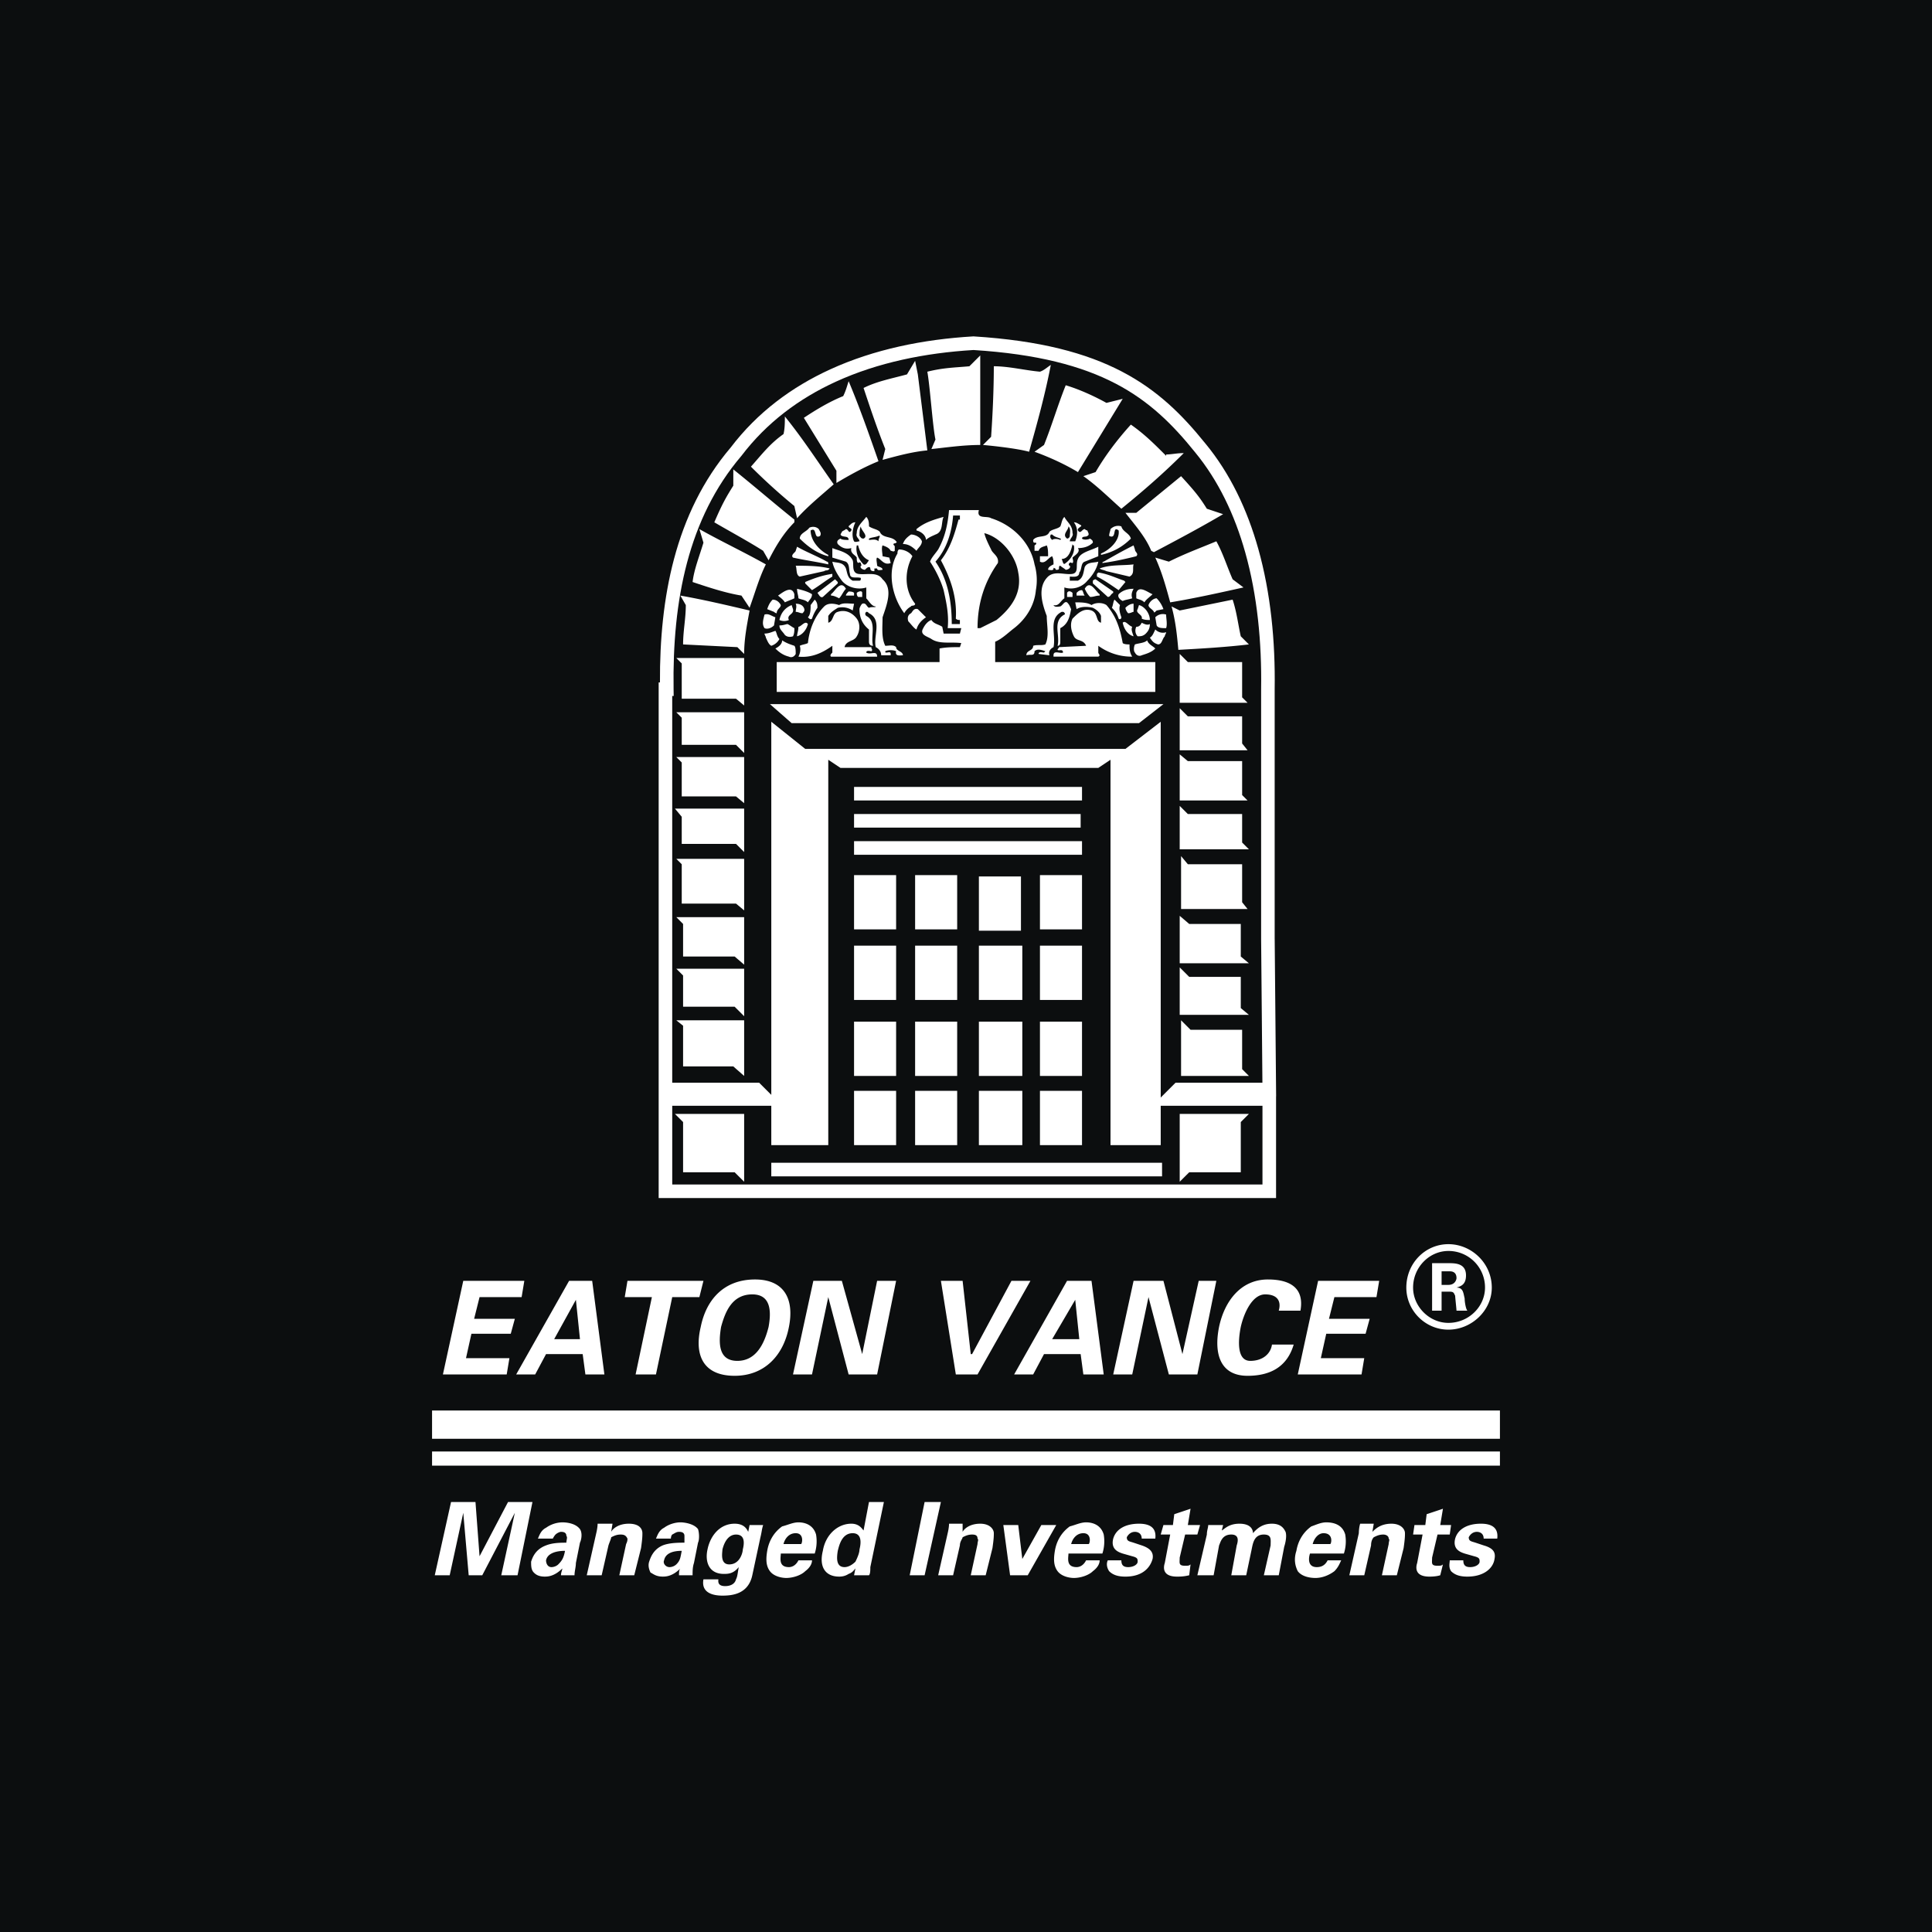 <svg xmlns="http://www.w3.org/2000/svg" width="2500" height="2500" viewBox="0 0 192.756 192.756"><path fill-rule="evenodd" clip-rule="evenodd" fill="#0c0e0f" d="M0 0h192.756v192.756H0V0z"/><path d="M125.951 108.021l-.129-14.344V68.754c.072-4.685-.383-9.364-1.582-13.63-1.051-3.747-2.68-7.183-5.029-10.028l-.006-.008c-2.182-2.709-4.523-5.054-7.891-6.812-3.381-1.763-7.818-2.954-14.191-3.355-4.815.288-9.545 1.247-13.722 3.157-3.657 1.671-6.905 4.078-9.43 7.404l-.024.029c-2.639 3.101-4.355 6.7-5.396 10.613-1.048 3.941-1.414 8.216-1.347 12.631l.01.685h-.146v38.583h8.674l.198.199.947.947 1.156 1.154H67.069v7.854h58.888v-7.854h-10.975l1.156-1.154.947-.947.199-.199h8.667v-.002zm1.225-14.354l.137 15.027.006.682h-.006V119.53H65.715V68.085h.129c-.021-4.278.371-8.433 1.4-12.305 1.089-4.098 2.888-7.871 5.653-11.126 2.664-3.506 6.088-6.043 9.942-7.805 4.364-1.996 9.271-2.994 14.244-3.286l.041-.002.037.002c6.6.412 11.225 1.659 14.775 3.512 3.564 1.861 6.029 4.321 8.312 7.158h.002c2.477 2.999 4.188 6.603 5.289 10.525 1.238 4.407 1.709 9.214 1.635 14.011v24.898h.002z" fill="#fff"/><path fill-rule="evenodd" clip-rule="evenodd" fill="#fff" d="M107.953 79.863H85.209v-1.354h22.744v1.354zM94.145 51.569c-.271.542 0 1.489-.812 1.76-.271.135-.677.271-.948.542 0-.406-.406-.812-.947-.947v-.136c.811-.677 1.759-.948 2.707-1.219zM91.978 54.006c0 .406-.406.677-.541.947-.406-.406-.812-.677-1.354-.677.135-.406.406-.677.812-.948.406.001.948.272 1.083.678zM91.031 55.495c-.812 1.489-.812 3.385.271 4.738 0 .271-.406.136-.406.271a1.63 1.63 0 0 0-.677.677c-1.218-1.625-1.76-4.197-.677-5.957 0-.135 0-.271.135-.405.541 0 1.083.27 1.354.676zM92.384 61.587c-.406.271-.812.677-.947 1.219-.271-.135-.542-.542-.812-.812-.136-.407 0-.677.271-.812.136-.136.271-.542.677-.406l.811.811zM81.689 52.788c.136.271.271.406.136.677-.677.406-.271-.948-.948-.541 0 1.083.948 2.03 1.76 2.437v.135c-1.083-.271-2.031-.947-2.843-1.76 0-.542.677-.677.948-1.083.271-.136.676-.136.947.135zM82.502 56.037c.135 0 .135.136.135.271-1.219-.271-2.301-.406-3.52-.677-.271-.271.271-.541.271-.677l.135-.406c.948.541 2.031.947 2.979 1.489zM85.074 55.902c.135.406-.135 1.218.542 1.354.812.135 1.895-.271 2.437.542 1.083.947.406 2.572 0 3.79 0 .948-.136 2.031.271 2.843.406 0 .812-.136 1.083.135 0 .407.677.407.677.812-.271 0-.812.135-.677-.406-.271-.136-.812-.136-1.083 0 0 .135 0 .135.135.135s.406-.135.406.136v.135h-.948c0-.406-.271-.677-.542-.812-.271-1.083.677-2.708-.677-3.384-.135-.136-.135-.136-.271-.136-.136.136-.136.271 0 .406 1.083.542.406 2.031.677 2.979-.271 0-.406-.136-.406-.406v-1.218c-.677-.542-.948-1.219-.948-2.03 0-.136.135-.406.271-.542.406-.135.406.271.677.406.271-.135.677 0 .677-.135-.406 0-.677-.542-.947-.812v-1.083c-.812.271-1.896 0-2.437-.677-.406-.542-.812-1.218-.948-1.896.406.136 1.083 0 1.354.677.136.406.136.948.677 1.218h.677c.135 0 .135-.135.135-.271-.406-.136-1.083.135-1.083-.406-.135-.406 0-.948-.406-1.219l-1.354-.406v-.947c.677.27 1.625.405 2.031 1.218zM82.772 56.714c-.135.271-.406.135-.542.271l-2.437.542c-.406-.135-.271-.812-.406-1.083 1.084-.001 2.302-.001 3.385.27zM83.043 57.255v.271c-.677.406-1.354.948-2.031 1.354l-.677-.677v-.135c.949-.406 1.761-.677 2.708-.813zM83.585 58.068v.135l-1.489 1.354c-.271.135-.407-.271-.542-.406l1.76-1.354.271.271z"/><path d="M84.397 58.744c-.271.271-.406.677-.677.948-.271-.135-.542-.271-.812-.271v-.136c.406-.27.948-1.488 1.489-.541zM81.013 59.286c0 .406-.271.542-.406.812-.271-.271-.677-.271-.948-.406 0-.271-.135-.541-.135-.948.541.136 1.082.271 1.489.542zM79.253 59.286v.406c-.271.136-.677.271-.948.406-.136-.271-.542-.542-.677-.677.407-.27 1.354-1.083 1.625-.135zM85.209 59.151v.271h-.812c0-.136.136-.271.271-.406.135-.001.406-.001.541.135zM86.022 59.151v.406h-.406c-.136-.135-.136-.271-.136-.406.136-.136.542-.271.542 0zM77.899 60.369c0 .271-.406.406-.406.812-.135 0-.271-.136-.271-.136l-.677-.27c.135-.406.271-.677.542-.948.406.001.677.271.812.542zM81.554 60.64a4.067 4.067 0 0 0-.542 1.083c-.135.135-.271 0-.406-.136.271-.271.271-.812.271-1.218l.406-.542c.271.271.271.542.271.813zM85.074 60.911a1.88 1.88 0 0 0-1.489-.271c-.406.271-.677.406-.948.812v.677c.542-.135.406-.948.948-1.083.812-.27 1.489.136 1.895.677.406.542.271 1.354 0 1.76-.271.542-1.083.406-1.218 1.083h2.707c-.135.135.136.135 0 .407-.135 0-.541-.136-.541.135.406.271 1.083-.271 1.083.406H82.909c-.136-.135 0-.271.135-.406v-.678c-.947.677-2.031 1.218-3.385 1.083.136-.271.271-.677.136-1.083.271-.136.542-.136.812-.271.136-1.354.677-2.708 1.625-3.655.406-.406 1.083-.271 1.489-.135.406-.271.948-.136 1.489-.136l-.136.678zM80.201 60.64c.135.271 0 .406-.136.542-.271 0-.406-.136-.677-.136 0-.27.135-.541 0-.812.406-.001.677.135.813.406zM79.118 60.775c.135.541-.677.541-.407 1.083a1.15 1.15 0 0 1-.947 0c.136-.677.542-1.218 1.218-1.489l.136.406zM77.358 61.587l-.136.812c-.271.271-.677.406-.947.271-.271-.406-.136-.812 0-1.354.406-.135.677.136 1.083.271zM80.606 62.264c-.135.542-.542 1.083-1.083 1.218 0-.271.135-.542.135-.948.272.001.678-.676.948-.27zM79.253 62.67c0 .271 0 .541-.135.812-.407.136-.677 0-.812-.135-.271-.406-.542-.542-.542-.948.406 0 .677-.135.812-.135.271.135.406.271.677.406zM77.764 63.753a1.387 1.387 0 0 1-.812.677c-.271-.136-.406-.542-.542-.812 0-.136-.135-.271-.135-.407.406 0 .677-.135 1.083-.271.135.137.135.542.406.813zM79.253 64.43c.135.135.135.542.135.812-.135.271-.406.406-.677.271-.542-.135-.947-.406-1.353-.812.271-.135.677-.406.677-.812.405.271.812.405 1.218.541zM91.301 87.309h4.197v5.415h-4.197v-5.415zM85.209 87.309h4.197v5.415h-4.197v-5.415zM91.301 94.349h4.197v5.415h-4.197v-5.415zM85.209 94.349h4.197v5.415h-4.197v-5.415zM91.301 101.93h4.197v5.416h-4.197v-5.416zM85.209 101.93h4.197v5.416h-4.197v-5.416zM91.301 108.834h4.197v5.414h-4.197v-5.414zM85.209 108.834h4.197v5.414h-4.197v-5.414zM78.982 72.147l-2.166-1.896h39.26l-2.437 1.896H78.982zM110.795 52.788c0 .136-.135.406-.135.677.812.406.271-1.083.947-.541.137.947-.812 1.896-1.76 2.301v.136c1.219-.271 2.166-.812 2.979-1.625-.135-.542-.812-.677-.947-1.219-.406-.136-.813 0-1.084.271zM110.119 56.037c-.135 0-.135.136-.135.136 1.082-.136 2.301-.406 3.383-.677.271-.271-.135-.406-.135-.676l-.135-.406c-1.083.54-2.031 1.081-2.978 1.623zM107.547 55.766c-.271.542.135 1.354-.541 1.489-.812.135-1.896-.406-2.572.406-.947 1.083-.406 2.708 0 3.79 0 .948.27 2.031-.137 2.843-.404.136-.811 0-1.217.136 0 .542-.678.406-.678.948.406-.135.812.135.812-.406.271-.271.678-.136 1.082 0l-.135.135c-.135 0-.541-.135-.541.136l1.082.135c-.135-.406.137-.677.406-.812.271-1.218-.541-2.843.812-3.52h.135c.137 0 .271.271.137.271-1.219.677-.406 2.031-.678 3.114.271 0 .271-.271.271-.406V62.67c.812-.406.947-1.219 1.082-1.895-.135-.271-.135-.406-.406-.677-.27-.135-.406.271-.676.406-.135 0-.541.135-.678-.135.543.135.678-.406 1.084-.677v-1.083c.812.271 1.76 0 2.301-.677.541-.542.947-1.218 1.084-1.896-.406.136-1.084 0-1.354.542-.137.542-.137 1.083-.678 1.354h-.812v-.406c.271 0 .947.136.947-.406.271-.271.135-.947.543-1.083l1.354-.542v-.947c-.81.406-1.76.541-2.029 1.218zM109.713 56.714c.135.135.406.135.678.271l2.301.542c.541-.271.271-.812.406-1.218-1.084.134-2.303-.001-3.385.405zM109.441 57.255v.271c.812.406 1.354.812 2.166 1.354l.678-.812-.135-.136c-.812-.271-1.625-.677-2.572-.812l-.137.135zM109.035 57.932v.271l1.49 1.354c.27 0 .27-.271.541-.406v-.136l-1.76-1.218c-.134 0-.271.135-.271.135z" fill-rule="evenodd" clip-rule="evenodd" fill="#fff"/><path d="M108.225 58.744c.135.271.27.542.541.812.406 0 .541-.135.947-.135v-.136c-.406-.27-.947-1.488-1.488-.541zM111.607 59.286c-.135.271.137.542.406.677.271-.135.543-.135.949-.271-.137-.406 0-.677.135-.948-.54 0-1.083.136-1.49.542zM113.367 59.151v.541c.271.136.543.136.812.406.137-.271.543-.542.812-.812-.405-.135-1.352-.948-1.624-.135zM107.412 59.151v.271h.812c-.137-.136-.137-.406-.271-.542-.271 0-.406.135-.541.271zM106.463 59.151v.406h.543v-.406c-.137-.136-.406-.271-.543 0zM114.586 60.369c0 .271.406.406.541.676 0 .136.137 0 .271-.135l.678-.135a2.958 2.958 0 0 0-.678-1.083c-.271 0-.675.271-.812.677zM110.932 60.64c.406.406.541.677.676 1.083.137.135.271 0 .271-.136-.135-.406-.271-.812-.135-1.218l-.543-.542c-.135.136-.135.542-.269.813zM107.412 60.775c.404-.271 1.082-.271 1.623-.136.271.136.678.406.812.812v.677c-.541-.135-.27-.948-.947-1.218-.812-.271-1.354.271-1.895.812-.271.542-.137 1.218.135 1.76s.947.271 1.219.948l-2.707.135c0 .135-.137.135-.137.271.137.136.541-.136.541.271-.27.136-.947-.271-.947.271v.135h4.469c.27-.135 0-.271 0-.406v-.677a5.609 5.609 0 0 0 3.385 1.083c-.271-.406-.271-.812-.271-1.219-.135 0-.541 0-.678-.135-.27-1.489-.676-2.708-1.623-3.791-.406-.271-1.084-.271-1.49 0-.406-.271-1.084-.271-1.625-.271l.136.678zM112.285 60.64c0 .136.135.406.271.542.27 0 .406-.136.541-.136v-.812c-.271-.001-.54.135-.812.406zM113.504 60.775c-.271.406.541.541.406.947.27.135.541.135.812.135 0-.677-.543-1.354-1.084-1.489l-.134.407zM115.264 61.587l.135.812c.135.271.541.271.947.271.137-.406 0-.948 0-1.354a1.05 1.05 0 0 0-1.082.271zM112.014 62.129c.137.677.543 1.218 1.084 1.354-.135-.406-.271-.677-.135-.948-.406-.136-.678-.677-.949-.406zM113.367 62.535c-.135.271-.135.677.137.948.27 0 .541 0 .812-.271.27-.271.406-.541.406-.947-.271.135-.543 0-.812-.135-.137.269-.271.405-.543.405zM114.723 63.618c.27.406.404.542.811.676.406 0 .406-.541.678-.812 0-.135.135-.271.135-.406-.406.135-.812 0-1.082-.271-.138.272-.273.677-.542.813zM113.232 64.294c-.135.271-.135.678 0 .812.135.271.406.406.678.271.406-.135.947-.271 1.354-.677-.271-.271-.678-.406-.812-.812-.272.272-.813.272-1.22.406zM92.52 44.936c-1.489.135-2.979.542-4.467.947l.271-1.083c-.812-2.03-1.489-4.061-2.166-6.092 1.354-.677 2.843-.947 4.332-1.354L91.302 36l.271 1.354.947 7.582zM87.646 46.019c-1.354.542-2.843 1.354-4.196 2.166v-1.219l-3.249-5.279c1.218-.812 2.572-1.625 3.926-2.166.271-.542.406-1.083.542-1.489 1.082 2.572 2.03 5.279 2.977 7.987zM83.179 48.32c-1.218 1.083-2.572 2.166-3.655 3.384l-.271-1.218a59.552 59.552 0 0 1-4.332-3.926c1.083-1.218 1.895-2.302 3.249-3.25.136-.541.136-1.218.136-1.76 1.759 2.167 3.248 4.469 4.873 6.77zM71.266 52.111c1.625.948 3.384 1.896 4.874 2.843l.542.948c.677-1.354 1.489-2.708 2.572-3.791v-.271c-2.031-1.625-4.061-3.385-6.092-5.009v1.624c-.678 1.084-1.084 1.76-1.896 3.656zM76.41 56.308c-.676 1.354-1.083 2.843-1.624 4.332l-.812-1.218c-1.625-.271-3.249-.812-4.874-1.354.136-1.219.678-2.573 1.083-3.926l-.406-1.354c2.165 1.218 4.467 2.301 6.633 3.52zM74.786 60.911c-.271 1.489-.542 2.843-.542 4.332l-.677-.677-5.415-.271c0-1.354.271-2.572.271-3.925l-.542-.948c2.302.406 4.603.947 6.905 1.489zM74.244 75.125l-.812-.812h-5.415v-2.708l-.542-.542h6.769v4.062zM74.244 80.134l-.812-.677h-5.415v-3.384l-.542-.542h6.769v4.603zM74.244 85.008l-.812-.813h-5.415v-2.707l-.678-.813h6.905v4.333zM74.244 90.829l-.812-.677h-5.415v-3.926l-.542-.542h6.769v5.145zM74.244 101.389l-.948-.948h-5.144v-3.115l-.677-.676h6.769v4.739zM74.244 107.346l-1.083-.95h-5.009v-4.06l-.677-.541h6.769v5.551zM74.244 70.387l-.812-.677h-5.415v-3.52l-.542-.542h6.769v4.739zM74.244 96.244l-.948-.812h-5.144v-3.249l-.677-.678h6.769v4.739zM107.547 47.102c-1.354-.812-2.844-1.489-4.332-2.031l.947-.677c.812-2.031 1.354-3.926 2.166-5.957 1.354.406 2.844 1.083 4.062 1.76l1.623-.406c-1.488 2.438-2.978 4.874-4.466 7.311zM74.244 117.904l-.948-.947h-5.144v-5.01l-.813-.812h6.905v6.769zM117.699 117.904l.949-.947h5.145v-5.01l.811-.812h-6.905v6.769zM97.799 44.395c-1.759 0-3.519.271-4.873.406l.406-.947c-.271-1.219-.542-5.28-.812-6.769 1.625-.406 2.708-.406 4.196-.542l1.083-1.083v8.935zM102.674 45.071c-1.49-.406-4.604-.677-4.604-.677l.812-.812c.135-1.896.271-4.603.271-7.04 1.488 0 3.113.406 4.602.542.406-.135.678-.406 1.084-.677-.542 2.843-1.353 5.822-2.165 8.664zM116.346 45.342c.541 0 1.084-.136 1.76-.136-2.029 2.031-4.061 3.791-6.227 5.551-1.219-1.083-2.438-2.302-3.791-3.25l1.219-.406c.947-1.625 2.166-3.249 3.52-4.738 1.354.947 2.301 1.895 3.52 3.114v-.135h-.001zM117.836 47.508l-4.469 3.656h-1.082c.947 1.218 2.031 2.437 2.572 3.79l.27.136c2.303-1.219 4.604-2.437 6.904-3.791l-1.623-.542c-.678-1.083-1.084-1.625-2.572-3.249zM116.752 60.098c-.406-1.489-.812-2.979-1.488-4.468l1.354.406c1.625-.812 3.113-1.354 4.738-2.03.676 1.218 1.082 2.572 1.625 3.791l1.082.812c-2.436.542-4.874 1.083-7.311 1.489zM117.564 64.836c-.135-1.489-.27-2.843-.678-4.332l.812.406 5.281-1.083c.406 1.218.541 2.437.812 3.655l.811.812c-2.299.271-4.6.407-7.038.542zM117.699 65.243l.813.812h5.416v3.52l.541.541h-6.77v-4.873zM117.699 70.657l.813.813h5.416v2.707l.541.677h-6.77v-4.197zM117.699 75.26l.813.678h5.416v3.384l.541.541h-6.77V75.26zM117.699 80.405l.813.812h5.416v2.843l.676.677h-6.905v-4.332zM117.836 85.414l.676.812h5.416v3.791l.541.676h-6.633v-5.279zM117.699 91.371l.949.812h5.145v3.249l.811.676h-6.905v-4.737zM117.699 96.515l.949.948h5.145v3.113l.811.676h-6.905v-4.737zM117.836 101.795l.947.947h5.145v3.926l.676.678h-6.768v-5.551zM76.952 116.01h38.987v1.353H76.952v-1.353zM103.756 87.309h4.197v5.415h-4.197v-5.415zM103.756 94.349h4.197v5.415h-4.197v-5.415zM97.664 94.349h4.332v5.415h-4.332v-5.415zM103.756 101.93h4.197v5.416h-4.197v-5.416zM97.664 101.93h4.332v5.416h-4.332v-5.416zM103.756 108.834h4.197v5.414h-4.197v-5.414zM97.664 108.834h4.332v5.414h-4.332v-5.414zM97.664 87.444h4.197v5.415h-4.197v-5.415zM107.953 85.279H85.209v-1.354h22.744v1.354zM107.816 82.571H85.209v-1.354h22.607v1.354z" fill-rule="evenodd" clip-rule="evenodd" fill="#fff"/><path fill-rule="evenodd" clip-rule="evenodd" fill="#fff" d="M109.578 76.614H83.856l-1.219-.812v38.446h-5.685V72.011l3.384 2.708h31.949l3.52-2.708v42.237h-5.01V75.802l-1.217.812zM99.289 66.055v-2.031c.676-.271 1.354-.947 1.895-1.354 1.219-.948 2.031-2.301 2.166-3.791a5.573 5.573 0 0 0-.135-2.572c-.406-2.166-2.166-3.926-4.332-4.603-.406-.271-1.49.136-1.219-.812h-2.978c-.136 1.489-.406 2.708-1.083 3.927-.271.405-.677.812-.812 1.218.542.812 1.083 1.896 1.354 2.843.271 1.218.542 2.437.406 3.791h1.354l-.135.541h-1.625l-.136-.677c-.406-.271-.812-.271-1.083-.677-.406.136-.677.542-.812.812-.406.677.406.812.812 1.083.812.541 1.895.271 2.978.406l-.135.406c-.677 0-1.354 0-2.031.135v1.354H77.493v2.979H96.04h-.135 19.359v-2.979H99.289v.001zm-3.52-3.791h-.812c0-2.301-.406-4.467-1.624-6.228 1.083-1.218 1.624-2.843 1.759-4.603h.677v.406h-.136c-.406 1.489-.812 2.843-1.76 4.062.948 1.76 1.625 3.655 1.489 5.821.135.135.271.135.406.135v.407h.001zm1.76.406c0-2.437.676-4.603 2.029-6.498.137-.677-.541-.948-.676-1.354-.271-.542-.541-1.083-.678-1.625 1.625.406 3.115 2.166 3.385 3.926.406 2.031-.676 3.52-2.166 4.738l-1.625.812h-.269v.001z"/><path d="M89.406 54.006c-.406-.542-1.353-.271-1.625-.948-.271-.271-.676-.271-1.083-.542 0-.271 0-.676-.271-.947-.406.542-.948.947-.948 1.625-.135.406.271.542.271.812-.135 0-.406.135-.542 0-.271-.542-.135-1.354.136-1.896-.271 0-.406.135-.542.271-.406.271.271.271.136.542-.271.406-.271-.136-.542-.136-.135.136-.271.136-.406.271 0 .135-.271.271 0 .406.271.136.677 0 .677.406-.271 0-.677 0-.812-.135-.271.135-.406.271-.271.542.406.406.812.542 1.354.406-.136.541.406.677.541.947 0 .271 0 .406.136.542 0 0 .135-.136.271 0 0 .135.136.271 0 .271-.135.271.271.406.406.406.136-.135.271-.271.406-.271s.135.136.135.136c0 .271.271.271.406.271v-.271h.271c0 .271.406.135.542.135 0-.271-.407-.271-.542-.406 0-.271-.135-.677 0-.812.406.136.677.812 1.354.542l-.136-.542-.676-.135c0-.271-.136-.812 0-1.083.406.135.676.271.812.541.135 0 .271.136.406 0v-.406c0-.135-.136-.135-.136-.271.136-.135.136 0 .271-.135.137 0 .001-.136.001-.136zm-3.52-1.489c0 .407.812.948.271 1.219-.271 0-.271-.135-.406-.271 0-.271 0-.677.135-.948zm.271 3.791c-.542-.542-.812-1.218-.677-1.895h.136c.135.541.406 1.218 1.083 1.489-.136.135-.271.541-.542.406zm1.489-2.302c-.271-.271-.677-.136-.947-.136v-.135c.271-.135.677-.135.947-.271h.135c0 .136-.135.271-.135.542zM109.035 54.142c0-.271-.135-.271-.27-.406-.271.135-.678.135-.812 0 0-.271.406-.135.541-.271.271-.135 0-.406 0-.541-.135 0-.27-.136-.27-.136-.271 0-.408.542-.678.136-.135-.271.541-.407.27-.542-.27-.135-.404-.271-.676-.271.406.542.406 1.218.135 1.896h-.541c0-.271.406-.542.271-.812 0-.812-.543-1.083-.812-1.625-.271.271-.271.677-.406.947-.271.271-.812.271-1.084.542-.27.677-1.217.271-1.623.812 0 .136 0 .271.135.271h.135c.137.135-.135.271-.135.271v.541h.406c.135-.406.541-.406.812-.541.135.271.135.677.135 1.083h-.812v.542c.541.271.812-.406 1.219-.542.135.271.135.542.135.812-.27.135-.541.271-.541.542.135 0 .541.135.541-.135 0-.136.137 0 .137 0 .135 0 0 .135.135.135s.271 0 .271-.135c0-.136 0-.271.135-.271.135.135.406.271.541.406.135 0 .541-.135.406-.406-.135 0-.135-.271 0-.271 0-.136.135 0 .271 0 .135-.136 0-.406 0-.542.27-.271.811-.541.541-.947.541-.001 1.082-.136 1.488-.542zm-2.435-1.625c.27.271.135.677.135.948a.29.29 0 0 1-.271.271c-.542-.407.136-.813.136-1.219zm-.813 1.354c-.271-.135-.678-.135-.812 0-.135-.135-.271-.271-.135-.542h.135c.271.271.541.271.812.406.135 0 0 .136 0 .136zm.541 2.301c-.271.271-.271-.136-.406-.406.678 0 .947-.812 1.084-1.489 0 0 0 .136.135.136.134.676-.272 1.353-.813 1.759zM46.221 127.787h6.091l-.27 1.625h-4.197l-.541 2.166h4.061l-.406 1.488h-3.926l-.541 2.438h4.332l-.271 1.623H44.19l2.031-9.34zM55.291 133.607l2.167-3.926.406 3.926h-2.573zm-1.895 3.52l1.083-2.029h3.655l.271 2.029H60.3l-1.219-9.34H56.78l-5.28 9.34h1.896zM62.602 127.787h7.581l-.406 1.625h-2.708l-1.625 7.715h-2.03l1.625-7.715h-2.708l.271-1.625zM75.056 129.141c1.896 0 1.896 1.76 1.625 3.248-.406 1.625-1.218 3.385-3.114 3.385-1.895 0-1.895-1.76-1.625-3.385.406-1.489 1.084-3.248 3.114-3.248zm-1.76 8.123c2.979 0 4.873-2.031 5.415-4.875.542-2.707-.406-4.736-3.384-4.736-3.113 0-4.874 2.029-5.415 4.736-.677 2.843.271 4.875 3.384 4.875zM84.668 137.127l-2.031-7.715-1.624 7.715h-1.895l2.03-9.34h2.843l2.031 7.311 1.489-7.311h1.895l-1.895 9.34h-2.843zM93.874 127.787h2.166l.812 7.311h.135l3.927-7.311h1.895l-5.28 9.34h-2.166l-1.489-9.34zM104.975 133.607l2.301-3.926.406 3.926h-2.707zm-1.895 3.52l1.082-2.029h3.654l.271 2.029h2.031l-1.219-9.34h-2.438l-5.279 9.34h1.898zM116.617 137.127l-2.031-7.715-1.623 7.715h-1.897l2.032-9.34h2.978l1.895 7.311 1.625-7.311h1.759l-1.894 9.34h-2.844zM127.582 130.766c.271-.947-.135-1.625-1.354-1.625-1.354 0-2.166 2.031-2.436 3.248-.271 1.355-.406 3.385.947 3.385 1.217 0 2.029-.676 2.166-1.625h2.166c-.678 2.303-2.438 3.115-4.604 3.115-2.707 0-3.385-2.166-2.842-4.875.541-2.57 2.166-4.736 4.873-4.736 2.166 0 3.654.811 3.248 3.113h-2.164zM131.508 127.787h6.094l-.272 1.625h-4.197l-.541 2.166h4.06l-.406 1.488h-3.926l-.541 2.438h4.332l-.271 1.623h-6.361l2.029-9.34z" fill-rule="evenodd" clip-rule="evenodd" fill="#fff"/><path fill="#fff" d="M43.107 140.727h106.541v2.82H43.107v-2.82zM43.107 144.816h106.541v1.411H43.107v-1.411z"/><path d="M144.504 124.809a3.64 3.64 0 0 1 3.656 3.654c0 1.896-1.625 3.521-3.656 3.521-1.895 0-3.52-1.625-3.52-3.521 0-2.029 1.625-3.654 3.52-3.654zm0-.678c-2.301 0-4.195 1.896-4.195 4.332 0 2.303 1.895 4.197 4.195 4.197 2.303 0 4.332-1.895 4.332-4.197 0-2.436-2.029-4.332-4.332-4.332zm-1.623 6.635h.947v-1.896h.812c.406 0 .406.137.541.406 0 .137.135 1.354.135 1.49h1.084c-.137-.137-.271-.812-.271-1.219-.135-.541-.135-1.084-.812-1.084.406-.135.947-.27.947-1.217 0-1.219-1.082-1.219-1.76-1.219h-1.623v4.739zm.947-3.926h.812c.135 0 .676 0 .676.676 0 .137-.135.678-.812.678h-.676v-1.354zM45.002 149.854h2.437l.406 5.414 2.843-5.414h2.437l-1.489 7.31h-1.625l1.354-6.228-3.249 6.228h-1.354l-.541-6.228-1.354 6.228h-1.489l1.624-7.31zM55.968 157.164c0-.271.135-.543.135-.678-.812.812-1.489.812-1.76.812-.677 0-.948-.271-1.083-.406-.271-.271-.271-.676-.271-1.082.135-.406.406-1.219 1.489-1.625.677-.271 1.489-.271 2.03-.271 0-.27.136-.541 0-.676 0-.406-.406-.406-.541-.406-.136 0-.407.135-.542.27-.135.137-.271.406-.271.406h-1.489c.136-.27.271-.812.812-1.082a2.884 2.884 0 0 1 1.625-.541c.542 0 1.354.135 1.76.676.271.406.135 1.084 0 1.354l-.406 2.031c0 .406-.136.812-.136 1.219h-1.352v-.001zm-1.489-1.49c0 .271.135.678.541.678.271 0 .542-.135.678-.271.406-.406.541-.676.676-1.354-.948 0-1.76.271-1.895.947zM59.488 152.967s.135-.541.135-.947h1.489l-.135.812c.135-.271.677-.812 1.76-.812s1.354.541 1.354.947c0 .271 0 .541-.135 1.49l-.678 2.707H61.79l.677-3.113c.135-.271.135-.406.135-.543-.135-.27-.271-.406-.677-.406s-.677.137-.947.271c0 .135-.136.406-.271.812l-.678 2.979H58.54l.948-4.197zM68.017 154.727c-.136.678-.136.947-.542 1.354a1.027 1.027 0 0 1-.677.271c-.406 0-.677-.406-.542-.678.136-.676.813-.947 1.761-.947zm1.082 2.437c0-.406 0-.812.136-1.219l.406-2.031c.136-.27.136-.947 0-1.354-.406-.541-1.354-.676-1.76-.676s-1.083.135-1.625.541c-.541.27-.677.812-.812 1.082h1.489s0-.27.135-.406c.271-.135.406-.27.677-.27.136 0 .542 0 .542.406v.676c-.542 0-1.489 0-2.166.271-.948.406-1.219 1.219-1.354 1.625-.136.406 0 .811.135 1.082.271.135.542.406 1.219.406.271 0 .947 0 1.76-.812-.136.135-.136.406-.136.678h1.354v.001zM72.078 154.592c.271-1.084.812-1.49 1.354-1.49.948 0 .812.949.677 1.49 0 .271-.271 1.488-1.354 1.488-.948 0-.677-1.217-.677-1.488zm2.708-2.438l-.136.678c-.135-.271-.406-.812-1.354-.812-1.489 0-2.437 1.219-2.708 2.572-.271 1.219.136 2.436 1.625 2.436.406 0 .947 0 1.489-.676-.135.812-.135.947-.271 1.219-.135.541-.677.676-1.083.676-.812 0-.676-.541-.676-.676h-1.489c-.271 1.488 1.218 1.625 1.895 1.625.948 0 2.572-.137 2.979-2.031l.812-3.791c.135-.541.135-.812.271-1.219h-1.354v-.001zM78.169 154.051c.136-.543.542-1.084 1.219-1.084.812 0 .677.947.542 1.084h-1.761zm3.115.947c.135-.406.271-1.084.135-1.896-.271-.947-1.083-1.217-1.76-1.217-.541 0-1.083.27-1.624.404-.948.678-1.354 1.625-1.489 2.438-.136.812-.136 1.49.271 2.031s1.219.676 1.625.676c.677 0 1.489-.27 1.896-.676.542-.406.677-.812.677-1.084h-1.354c-.271.543-.677.678-.948.678-1.083 0-.812-.947-.812-1.354h3.383zM83.585 154.727c.135-.541.406-1.76 1.489-1.76.677 0 .948.541.677 1.625 0 .271-.135.676-.406 1.219-.271.27-.677.541-1.083.541-.812 0-.812-.813-.677-1.625zm2.572-2.032c-.135-.135-.406-.676-1.218-.676-1.354 0-2.572 1.082-2.843 2.707-.407 1.625.271 2.572 1.624 2.572.136 0 .542 0 .948-.271.406-.135.542-.406.677-.541l-.136.678h1.489c.135-.137.135-.543.135-.812l1.354-6.498h-1.489l-.541 2.841zM92.249 149.854h1.625l-1.625 7.31H90.76l1.489-7.31zM94.55 152.967s.136-.541.136-.947h1.354v.812c.136-.271.677-.812 1.759-.812.947 0 1.355.541 1.355.947 0 .271 0 .541-.137 1.49l-.676 2.707h-1.49l.677-3.113c0-.271.135-.406 0-.543 0-.27-.137-.406-.542-.406s-.676.137-.947.271c0 .135-.271.406-.271.812l-.677 2.979h-1.489l.948-4.197zM101.59 152.154l.406 3.385 1.897-3.385h1.488l-2.844 5.01h-1.76l-.675-5.01h1.488zM106.869 154.051c.137-.543.543-1.084 1.219-1.084.812 0 .678.947.541 1.084h-1.76zm3.115.947c.135-.406.27-1.084.135-1.896-.271-.947-1.084-1.217-1.76-1.217-.543 0-1.084.27-1.625.404-.947.678-1.354 1.625-1.488 2.438-.137.812-.137 1.49.27 2.031s1.219.676 1.625.676c.676 0 1.488-.27 1.895-.676.543-.406.678-.812.678-1.084h-1.354c-.271.543-.678.678-.947.678-1.084 0-.812-.947-.812-1.354h3.383zM111.879 155.674c0 .406.135.678.678.678.541 0 .947-.271.947-.541 0-.271 0-.406-.541-.543l-.949-.27c-.406-.135-1.219-.406-.947-1.49.271-.947 1.219-1.488 2.572-1.488 1.084 0 1.76.406 1.625 1.488h-1.354c0-.541-.406-.676-.678-.676-.406 0-.676.27-.812.541 0 .406.271.406.678.541l.812.271c.812.271 1.217.678 1.082 1.354-.27.947-1.082 1.76-2.707 1.76-.678 0-1.219-.135-1.625-.541-.27-.406-.27-.812-.135-1.084h1.354zM118.648 157.164c-.543.135-.949.135-1.219.135-1.49 0-1.354-.947-1.219-1.354l.541-2.844h-.947l.271-.947h.947l.135-1.082 1.625-.543-.271 1.625h1.219l-.27.947h-1.219l-.543 2.303c0 .541-.135.812.543.812.27 0 .406 0 .541-.137l-.134 1.085zM120.408 153.102c0-.406.135-.676.135-.947h1.488l-.135.541c.271-.135.678-.676 1.76-.676 1.219 0 1.354.676 1.354.947.678-.812 1.354-.947 1.896-.947.947 0 1.219.541 1.354.812.135.406 0 1.082-.135 1.488l-.543 2.844h-1.488l.676-2.979c0-.541.137-1.084-.676-1.084-.947 0-1.084.812-1.219 1.49l-.541 2.572h-1.49l.543-2.979c.135-.406.27-1.084-.543-1.084-.947 0-1.082.812-1.217 1.084l-.543 2.979h-1.623l.947-4.061zM134.08 154.998c.135-.406.271-1.084.135-1.896-.27-.947-1.082-1.217-1.895-1.217-.541 0-1.082.27-1.488.404-.947.678-1.354 1.625-1.49 2.438-.27.812-.135 1.49.137 2.031.406.541 1.219.676 1.76.676.676 0 1.354-.27 1.895-.676.406-.406.541-.812.678-1.084h-1.354c-.271.543-.678.678-1.084.678-.947 0-.812-.947-.676-1.354h3.382zm-3.113-.947c.135-.543.541-1.084 1.084-1.084.947 0 .812.947.676 1.084h-1.76zM135.57 152.967s0-.541.135-.947h1.354l-.135.812c.27-.271.812-.812 1.895-.812.949 0 1.354.541 1.354.947 0 .271 0 .541-.135 1.49l-.676 2.707h-1.49l.678-3.113c0-.271.135-.406 0-.543 0-.27-.271-.406-.543-.406-.404 0-.676.137-.947.271-.135.135-.27.406-.27.812l-.678 2.979h-1.488l.946-4.197zM143.693 157.164c-.408.135-.949.135-1.084.135-1.488 0-1.354-.947-1.219-1.354l.541-2.844h-.947l.137-.947h1.082l.135-1.082 1.625-.543-.27 1.625h1.082l-.135.947h-1.219l-.541 2.303c0 .541-.137.812.541.812.271 0 .406 0 .541-.137l-.269 1.085zM144.641 155.674c0 .271-.137.678.135 1.084.406.406.947.541 1.625.541 1.625 0 2.572-.812 2.707-1.76.135-.676-.135-1.082-1.082-1.354l-.812-.271c-.406-.135-.678-.135-.678-.541.137-.271.406-.541.812-.541.271 0 .678.135.678.676h1.354c.135-1.082-.543-1.488-1.625-1.488-1.354 0-2.301.541-2.572 1.488-.271 1.084.541 1.355.947 1.49l.947.27c.543.137.543.271.543.543 0 .27-.406.541-.947.541-.543 0-.678-.271-.678-.678h-1.354z" fill-rule="evenodd" clip-rule="evenodd" fill="#fff"/></svg>